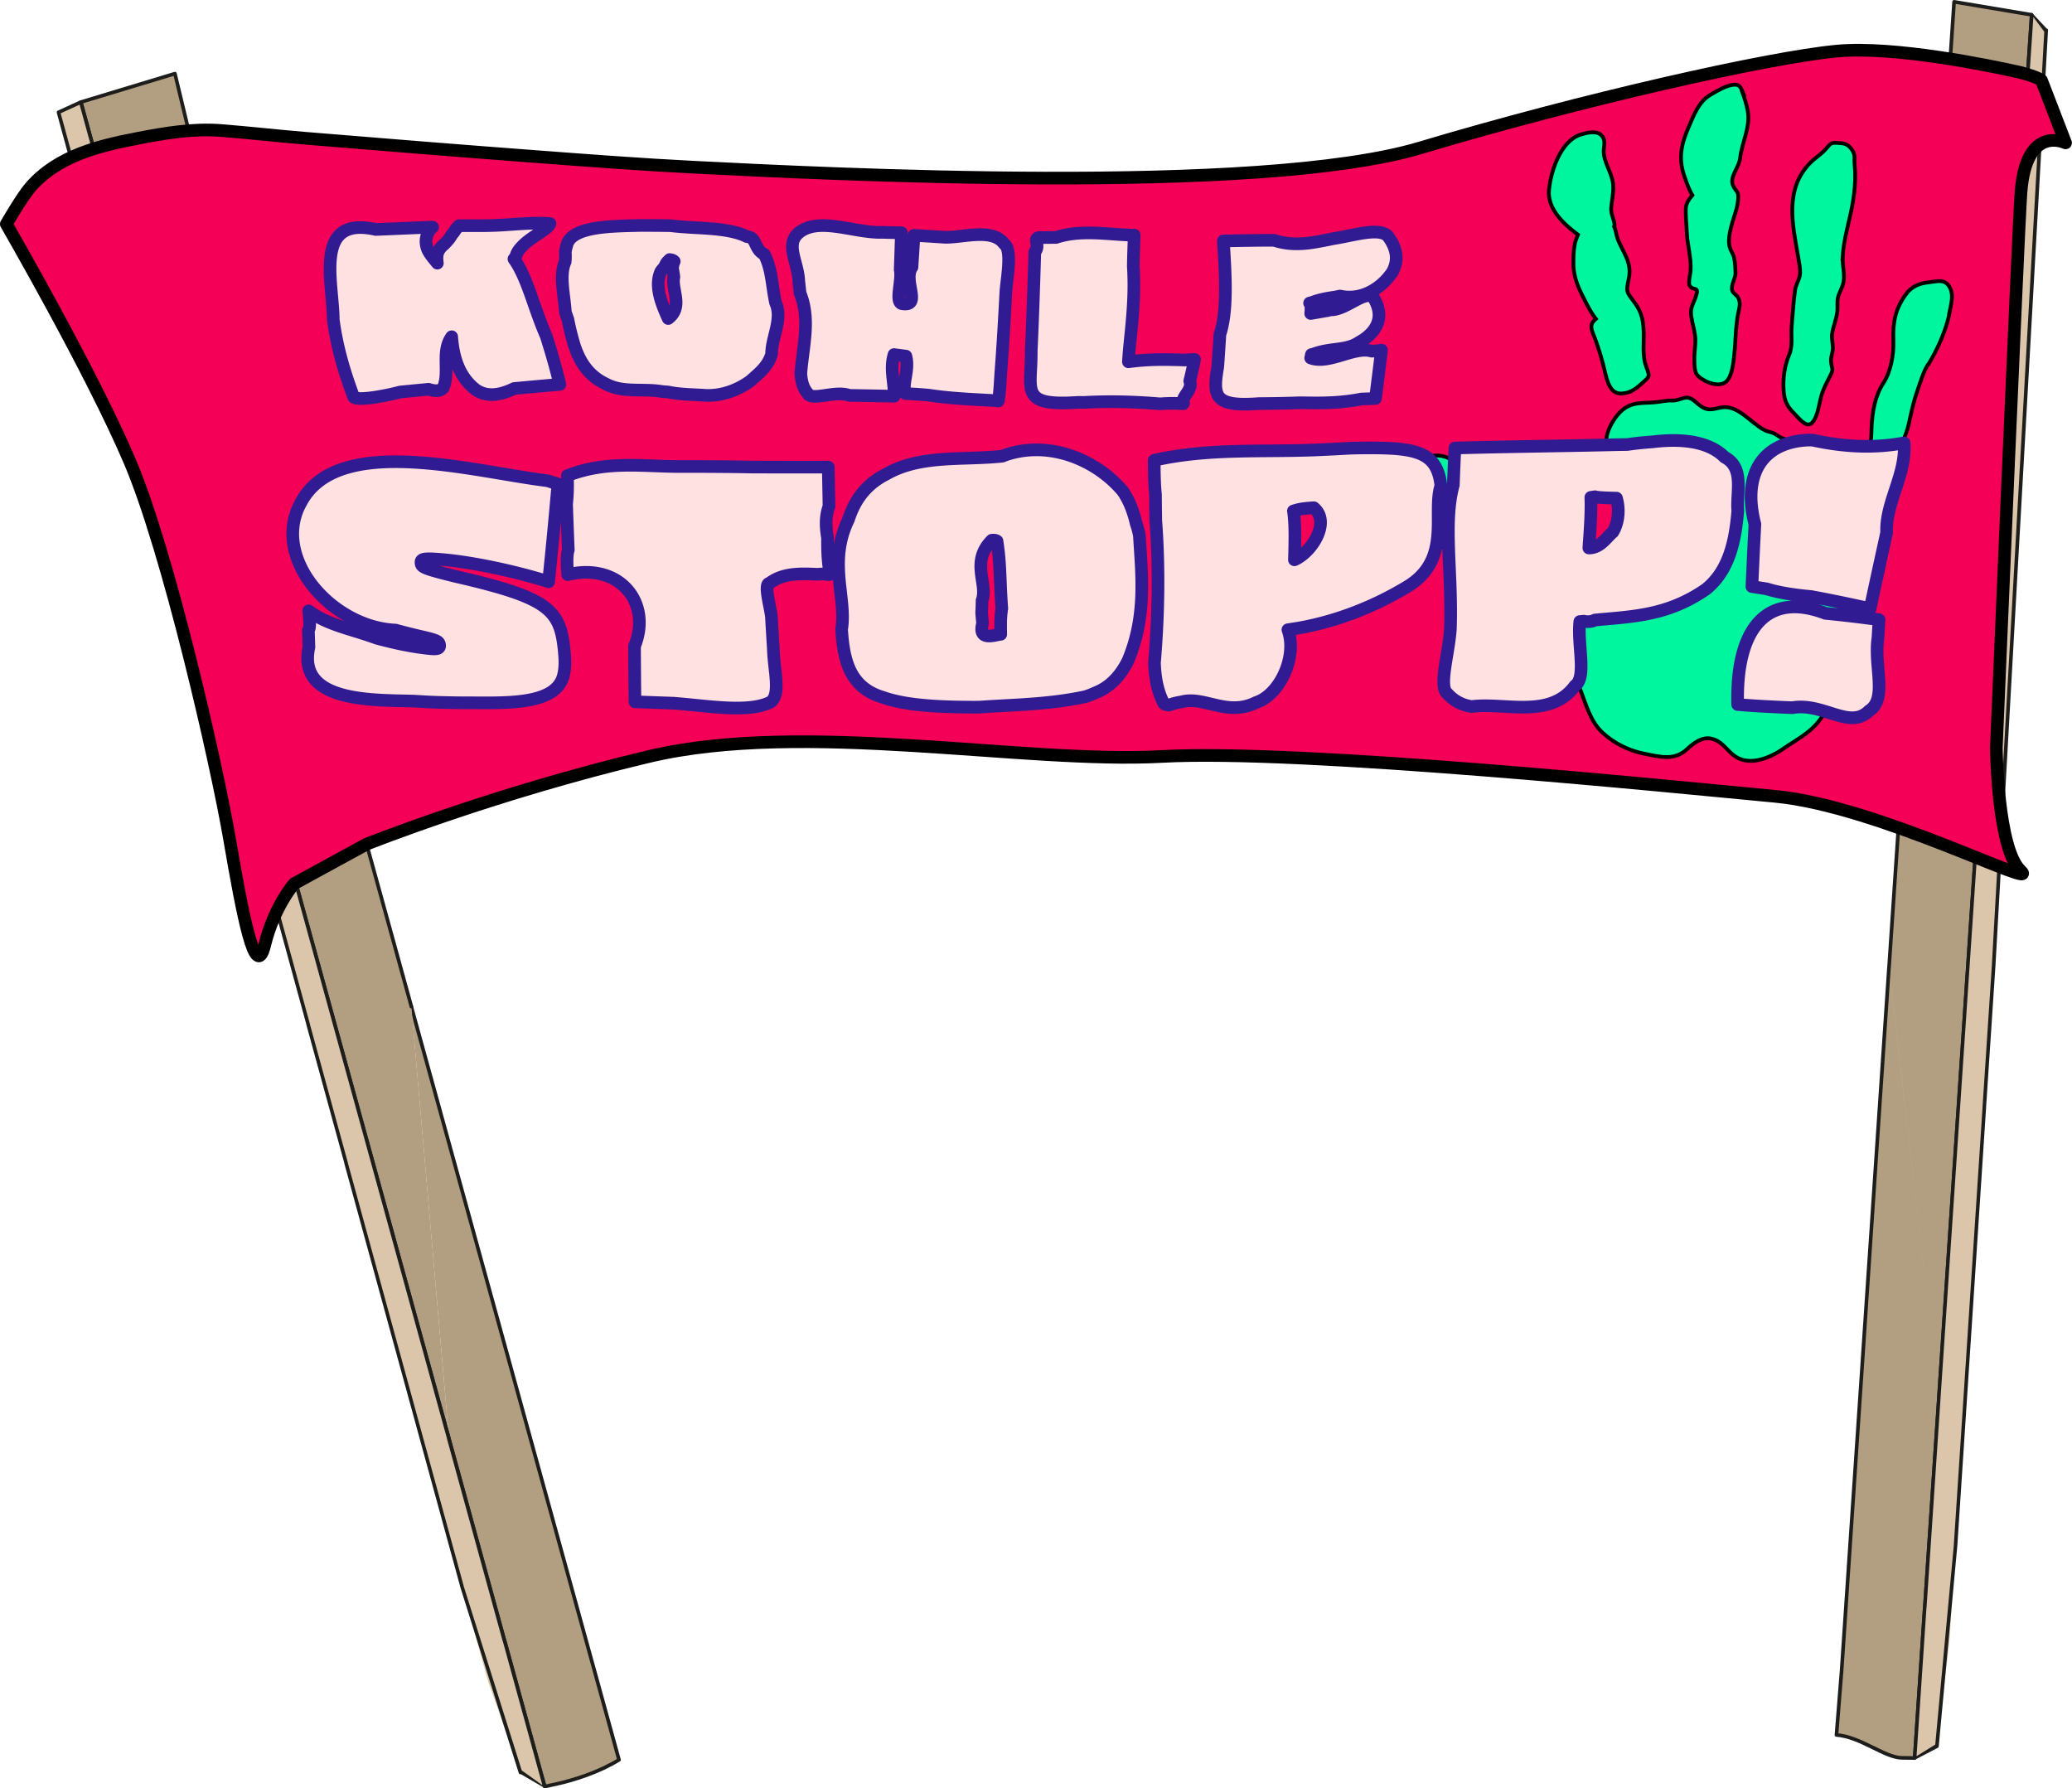 <svg id="Ebene_2" data-name="Ebene 2" xmlns="http://www.w3.org/2000/svg" viewBox="0 0 400 345.19"><defs><style>.cls-1{fill:none}.cls-1,.cls-2{stroke-miterlimit:10;stroke-width:.73px;stroke:#000}.cls-4{fill:#ffe1e1;stroke:#311b92;stroke-width:2.44px}.cls-4,.cls-5{stroke-linecap:round;stroke-linejoin:round}.cls-6{fill:#dbc6ab}.cls-5{fill:#b29e80;stroke:#1d1d1b;stroke-width:.7px}.cls-2{fill:#00f59f}.cls-7{fill:#1d1d1b}</style></defs><g id="kopien"><g id="transp"><g id="leiste1"><path class="cls-5" d="M86.69 277.76h0l7.41 26.95 3.28 11.92h.01l7.76 28.21c.94-.2 1.76-.37 2.43-.53 3.29-.74 8.07-2.25 11.92-4.63l-3.9-14.16-1.46-5.28-34.73-125.93"/><path class="cls-5" d="m86.69 277.76-22.28-80.83v-.01l-7.26-26.36v-.01L15.6 19.71l18.17-5.5 17.37 72.2v.03l6.06 27.26 22.22 80.59v.02"/><path class="cls-6" d="m105.16 344.84-4.68-2.71-6.34-17.84-2.43-8.88-2.56-9.32v-.01l-22.34-81.61v-.01l-7.35-26.8v-.03L11.29 21.67l4.31-1.96 41.55 150.84v.01l7.26 26.36v.01l22.28 80.83v.01l7.41 26.94 3.28 11.92h.02l7.76 28.21z"/><path class="cls-7" d="M100.48 342.47c-.16 0-.29-.1-.34-.26l-11.33-36.03s-.01-.06-.01-.09l-22.33-81.53s-.01-.06-.01-.09l-7.33-26.72s-.01-.06-.01-.09L10.96 21.77c-.04-.16.04-.34.19-.41l4.31-1.97a.349.349 0 0 1 .48.22l41.55 150.84s.01.06.01.09l29.52 107.12s.01.06.01.09l10.66 38.69s.03.05.04.08l7.76 28.21c.03.1.01.2-.04.28-.05.08-.14.14-.23.16l-4.68-2.72h-.06ZM11.71 21.87 59.8 197.54s.01.06.01.09l7.33 26.74s.01.06.01.09l22.33 81.53s.01.06.01.09l11.23 35.65 3.99 2.84-7.64-27.76s-.03-.05-.04-.08l-10.7-38.86s-.01-.06-.01-.09L56.8 170.66s-.01-.06-.01-.09L15.37 20.2l-3.67 1.67Z"/></g><g id="leiste1-2" data-name="leiste1"><path class="cls-5" d="M374.29 269.91h0l-1.87 27.89-.83 12.33h-.01l-1.95 29.2c-.97 0-1.8-.01-2.49-.03-3.37-.07-7.9-4.06-12.61-4.42l.99-12.38.37-5.46 8.78-130.34M374.29 269.91l5.62-83.65v-.01l1.83-27.28v-.01l10.48-156.1L377.24.35l-5.15 76.39v.03l-1.79 26.5-5.62 83.41v.01"/><path class="cls-6" d="m369.64 339.33 4.31-2.24 2.37-20.1.6-9.19.63-9.64v-.01l5.54-84.43v-.01l1.82-27.73-.01-.03L395.02 5.84l-2.8-2.98-10.48 156.1v.01l-1.83 27.28v.01l-5.62 83.65v.01l-1.86 27.88-.83 12.34h-.01l-1.95 29.19z"/><path class="cls-7" d="m373.96 337.43-4.31 2.25c-.1 0-.19-.04-.26-.11a.37.37 0 0 1-.1-.26l1.95-29.2s0-.06.02-.09l2.69-40.04v-.09l7.46-110.86v-.09L391.87 2.83c0-.1.06-.2.14-.26.08-.06.19-.08.29-.06l2.8 2.99c.17.04.28.19.27.36L385.25 185.9v.09l-1.83 27.65v.09l-5.54 84.35v.09l-3.61 38.92c-.01.16-.13.29-.28.32h-.06ZM392.54 3.29 382.08 158.9v.09l-7.46 110.86v.09l-2.69 40.21s0 .06-.02.09l-1.92 28.73 3.61-2.23 3.59-38.53v-.09l5.54-84.35v-.09l1.82-27.66v-.09l10.1-179.81-2.11-2.83Z"/></g><path d="M11.53 31.53c.75-.43 1.53-.83 2.31-1.19 4.06-1.86 8.47-2.81 12.85-3.66 5.25-1.01 10.61-1.91 15.97-1.49 5.44.43 10.88 1.05 16.32 1.5 14.94 1.23 29.88 2.44 44.83 3.56 10.07.76 20.15 1.52 30.24 2.03 24.92 1.25 109.01 5.59 140.16-3.74 31.15-9.33 67.2-17.43 80.32-18.67 11.18-1.06 29.88 2.85 35.14 4.03.93.21 3.7 1 4.44 1.6l4.65 12.08s-7.63-3.74-8.61 9.57c-.54 7.35-4.76 107.22-4.76 107.22s.21 19.48 4.67 23.66-27.41-12.45-47.34-14.32c-19.93-1.87-91.57-9.17-118.36-7.7-26.79 1.47-69.15-7.08-99.05 0-29.9 7.08-54.57 16.94-54.57 16.94l-13.97 7.63s-3.86 4.4-5.66 11.82c-1.8 7.42-4.29-5.93-6.79-20.43-2.49-14.5-11.84-55.59-19.31-73.03-7.42-17.39-23.7-45.52-23.79-45.7 0 0 2.92-5.03 4.46-6.88 1.62-1.96 3.65-3.56 5.85-4.83Z" style="fill:#f50057;stroke-width:2.44px;stroke-linecap:round;stroke-linejoin:round;stroke:#000"/><g id="hand"><path class="cls-2" d="M317.08 73.91c-1.29 1.14-2.19 1.9-3.94 2.04-2.06.17-2.77-1.87-3.26-3.98-.54-2.34-1.13-4.35-1.94-6.56-.6-1.63-1.34-2.65.14-3.85-.72-.92-1.26-1.9-1.85-3.03-1.22-2.38-2.44-4.6-2.47-7.46-.02-1.34 0-2.67.25-3.97.12-.61.38-1.2.61-1.8-2.53-1.88-5.93-4.87-5.59-8.6.35-3.81 2.33-9.45 5.99-10.68 1.01-.34 2.9-.82 3.85-.14 1.17.84.8 2 .73 3.15-.13 2.2 1.7 4.37 1.83 6.77.08 1.51-.26 2.83-.39 4.32-.12 1.29.75 2.54.64 3.55l-.07.07c.35.7.41 1.69.71 2.45.99 2.53 2.66 4.31 2.18 7.24-.4 2.42-.83 2.54.66 4.44 1.61 2.06 2.06 3.46 2.15 6.15.08 2.21-.3 4.59.47 6.69.75 2.01.72 1.93-.69 3.17Z"/><path class="cls-1" d="M336.83 18.69c-.2-.35-.33-.69-.45-.98"/><path class="cls-2" d="M335.94 30.47c-.24 2.05-2.26 3.74-1.27 5.57.56 1.02.94.83.89 2.2-.06 1.67-.67 3.13-1.13 4.72-.4 1.39-.86 3.14-.55 4.58.2.92.72 1.39.91 2.31.16.8.23 2.01.25 2.82.03 1.09-.98 2.42-.62 3.46.19.54.96.84 1.22 1.49.43 1.05.13 1.79-.09 2.89-.52 2.66-.47 5.33-.76 8.05-.16 1.46-.41 4.24-1.67 5.2-1.08.83-2.97.32-4.13-.35-1.8-1.04-1.8-1.55-1.89-3.63-.06-1.36.18-2.78.19-4.09.01-1.47-.57-3.11-.79-4.61-.25-1.73.38-2.36.89-3.86.72-2.09-.48-.98-1.19-2.05-.35-.53.13-2.28.17-2.95.14-2.62-.65-4.92-.74-7.48-.05-1.44-.26-3.25-.17-4.64.06-.87.62-1.69 1.25-2.42-.71-1.17-1.19-2.64-1.52-3.59-1.2-3.41-.68-6.14.74-9.41 1.06-2.44 1.98-5.04 4.27-6.38 1.28-.75 2.79-1.67 4.22-1.91 1.35-.23 1.58.36 1.97 1.3l-.06.03c.42 1.1.83 2.39 1.05 3.57.62 3.19-1.07 6.06-1.44 9.16ZM355.73 49.69c-.09 1.62.48 3.18.14 4.84-.22 1.08-.84 1.93-1.07 2.99-.17.81-.02 1.61-.09 2.43-.12 1.58-.84 3.04-1.03 4.57-.12.97.23 2.04.14 2.96-.12 1.14-.48 1.53-.3 2.66.19 1.18.44 1.14-.15 2.3-.68 1.36-1.35 2.5-1.77 4-.36 1.3-.53 2.74-1.05 3.98-1.11 2.62-2.34 1.32-3.59.02-1.59-1.66-2.42-2.45-2.62-4.89-.2-2.48.16-4.96 1.09-7.17.7-1.67.29-3.5.45-5.39.19-2.28.34-4.62.64-6.89.17-1.32.94-2.15.99-3.41.04-.79-.21-2.17-.35-2.97-1.1-6.35-2.76-13.33 2.44-18.42.97-.95 2.06-1.57 2.95-2.62.93-1.1.98-1.16 2.29-1.09 1.08.06 1.83.14 2.63 1.23.44.6.55 1.13.54 1.67v.05c0 .08 0 .17-.01.26-.02.81.11 1.61.14 2.56.05 1.71-.12 3.57-.38 5.26-.58 3.81-1.83 7.16-2.05 11.08Z"/><path class="cls-2" d="M376.39 60.32c-.71 3.52-2.36 7.08-4.03 9.88-.86.86-1.9 4.36-2.24 5.32-.76 2.15-1.15 4.15-1.64 6.35-.47 2.1-1.58 4.19-2.29 6.22-.6 1.72-.34 3.69-.99 5.36-.59 1.52-1.55 2.64-1.7 4.35-.06.65.16 1.14-.03 1.74-.11.35-.59.79-.75 1.15-.43.95-.23 1.09-.14 2.07.1.99.13.72-.13 1.63-.29 1.01-.8 1.87-.99 2.89-.28 1.53 0 2.51-.89 3.82-1.68 2.48-3.65 2.82-2.78 6.22.34 1.34.29 2.64.2 3.99-.74 1.34-.92 2.91-1.6 4.33-.85 1.79-1.69 3.85-2.21 5.79-.78 2.9-1.17 5.38-3.02 7.73-1.92 2.45-4.28 3.54-6.74 5.26-2.81 1.97-7.02 3.71-9.95 1.2-1.41-1.21-2.21-2.65-4.17-3.06-1.67-.35-3.33.83-4.59 2.02-2.49 2.34-5.29 1.49-8.33.89-2.88-.56-5.81-1.99-8.05-4.09-2.31-2.17-3.11-5.3-4.23-8.22-.71-1.83-2-3.43-3.09-5.08-.77-1.16-1.37-1.71-2.49-2.38-.48-.29-1.7-.93-2.03-1.41-.39-.58-.12-1.67-.14-2.3-.04-1.04-.39-1.88-.52-2.87l-.05-.02c.73-2.59 2.94-4.61 2.75-7.62 1.84.79 4.31-1.26 5.06-2.97.68-1.55-.12-2.38 1.43-3.19 1.44-.75 3.05-.61 4.54-1.09 1.31-.42 2.57-1.2 3.26-2.3.37-.59.34-1.3 1.16-1.67.45-.2 1.44.11 2.06-.19 2.06-1 2.07-2.81.35-4.28-.98-.83-2.5-.9-3.35-1.73-.89-.85-1.21-3.1-1.62-4.25-.25-.7-.32-1.42-.78-2.06-.41-.57-1.2-.93-1.41-1.69-.63-2.17 1.18-5.18 2.55-6.53 2.23-2.22 4.51-1.58 7.26-1.94 1.08-.14 1.79-.33 2.84-.28 1.01.04 1.8-.51 2.68-.56 1.13-.06 1.94 1.09 2.81 1.67 1.37.91 2.11.6 3.85.24 3.22-.65 5.69 2.93 8.43 4.36.76.4 1.44.31 2.27.9.99.7 1.37.75 2.48 1.12 1.37.46 3.38 1.77 4.42 2.77 1.06 1.03.36 2.54 1.17 3.69.68.96 2.21 1.19 3.02 2.25.38.49.67.84.95 1.11l.32-.08c.5.52 1.65.19 2.13-.26.78-.73.68-2.25.7-3.27.04-2.03 1.3-2.77 2.31-4.37.93-1.45.81-2.54.88-4.21.12-3.07.64-6.21 2.3-8.76 1.45-2.24 2.01-5.5 1.92-8.23-.12-3.5.34-6.01 2.41-8.87 1.14-1.58 2.62-2.12 4.41-2.32 1.74-.19 3.24-.78 4.16 1.17.67 1.42.14 3.16-.17 4.67Z"/><path class="cls-1" d="m372.36 70.2-.16.26M372.37 70.19h-.01M355.12 94.96s-.08-.07-.12-.11"/><path class="cls-2" d="M297.79 114.84c-1.49 2.51-4.86 1.48-6.82.14-1.46-.99-2.6-2.39-4.19-3.22-1.02-.54-2.86-.58-3.71-1.21-1.23-.92-.38-2.62-1.5-3.58-1.02-.88-1.77-.04-2.73-1.12-1.02-1.14-.57-2.64-1.62-3.67-1.56-1.55-3.48-1.59-4.41-3.96-.54-1.37-.43-3.76-.24-5.2.33-2.42 1.22-4.25 3.48-4.9 3.3-.95 5.95 1.63 7.87 4.35 2.33 3.3 2.73 7.28 5.8 10.06 2.12 1.91 5.95 2.41 6.38 4.02 2.95.56 2.94 6.19 1.69 8.31Z"/></g><path class="cls-4" d="M105.9 112.28c-6.62-2.06-14.76-3.79-20.6-4.28-3.45-.29-4.09-.16-4.02.66.08.8.5 1.08 6.74 2.61 18.01 4.15 20.17 6.37 20.92 14.52.14 1.47.16 2.69 0 3.73-.04.26-.09.5-.14.74-1.37 6.03-11.39 5.38-19.31 5.39h-.7c-1.18-.01-2.42-.04-3.74-.07-1.22-.03-2.5-.09-3.82-.17-.44-.03-.88-.05-1.33-.08-8.17-.23-22.55.24-20.26-10.41-.01-.42-.03-.84-.04-1.25-.01-.41-.03-.82-.04-1.21l-.03-.77c.45-.61.19-2.72.06-3.78 3.66 2.74 8.18 3.46 13.12 5.27.46.13.93.25 1.4.37 3.24.83 6.37 1.41 9.02 1.66 1.44.13 1.8-.1 1.73-.71-.09-.78-.76-1-4.02-1.74-1.34-.32-2.59-.63-3.78-.95-.24-.06-.47-.13-.7-.19-11.93-.51-23.5-13.2-18.75-23.66.17-.37.35-.72.54-1.06 7.18-13.32 32.98-5.88 47.5-4.12.34.1.69.21 1.03.32.34.11.68.22 1.03.33-.62 7.02-1.22 13.3-1.81 18.86ZM160.11 110.91c-1.36-.14-1.36-.14-2.28-.06-.39-.02-.8-.03-1.2-.05-2.82-.1-5.78 0-8.1 1.79-1.14.1.22 4.66.4 6.5.01.25.03.51.04.77.09 1.55.18 3.14.28 4.68.02.27.03.53.05.8.09 4 1.52 8.83-.6 10.21-4.3 2.12-12.21.66-18.7.18-.28 0-.56-.02-.83-.03-3.8-.13-6.6-.24-6.59-.24 0 .02-.05-4.03-.08-9.94v-.8c3.38-8.28-2.77-16.21-12.91-13.81-.09-1.2-.26-3.72.12-4.75-.01-.31-.03-.63-.04-.96-.08-2.07-.18-4.53-.26-6.91-.01-.34-.02-.68-.04-1.01.32-2.44.16-5.47.16-5.47 7.93-3.09 14.96-1.65 22.92-1.77h1.26c3.77.01 7.51.03 11.52.11h.91c7.82.03 13.76.01 13.76.01s.05 2.93.12 6.48c0 .35.01.72.02 1.08-.64 1.74-.63 3.38-.45 4.98.05.4.11.8.17 1.19-.04 1.91.05 4.39.33 5.94.01.67.02 1.05.02 1.05ZM187.55 136.49h-.8c-6.85-.04-11.76-.51-15.3-1.56-.34-.1-.68-.21-1-.33-5.94-1.75-7.41-6.39-7.89-11.92-.03-.39-.07-.79-.09-1.18 1.01-6.13-2.68-12.95 1.32-21.2.12-.37.25-.72.38-1.07 1.21-3.13 3.09-5.46 5.86-7.13.31-.19.63-.36.96-.53 6.67-3.87 14.81-2.69 22.51-3.52.42-.17.85-.32 1.27-.45 8.11-2.42 16.79 1.12 21.92 7.13.2.28.39.57.57.88.73 1.22 1.31 2.62 1.77 4.24.11.4.22.82.32 1.26.13.37.25.74.35 1.12.1.38.18.76.26 1.15.41 7.3 1.46 15.38-2.17 24.07-.19.4-.4.78-.62 1.16-1.32 2.25-3.12 4.06-5.48 5.02-.35.16-.72.32-1.1.47-.34.14-.7.26-1.07.38-7.18 1.53-13.87 1.54-20.41 2.01-.24 0-.48.01-1.54.02Zm3.93-32.22c-4.2 4.19-.7 8.45-1.89 11.63 0 .27-.01.54-.02.8-.01.52-.03 1.02-.06 1.49.01.26.03.5.05.74l.06.66c.02.25.05.48.08.7-1 3.6 2.36 2.23 3.49 2.14-.03-1.81-.04-2.87.1-4.17.03-.26.06-.53.11-.81-.06-.82-.11-1.61-.15-2.36l-.06-1.11c-.16-3.77-.19-6.08-.72-9.55-.26-.17-.58-.2-.98-.15ZM248.63 121.55c1.89 5.25-1.64 12.62-6.13 14.04-5.62 2.8-10.02-1.31-14.41-.11-.4.06-.81.14-1.2.24-.4.1-.8.22-1.19.37-.48-.01-.84-.11-1.05-.35-1.03-1.98-1.51-4.15-1.7-6.43-.04-.45-.06-.92-.08-1.38.81-9.47.91-18.78.25-27.54 0-.37-.01-.74-.01-1.09-.02-1.08-.03-2.11-.04-3.07v-.73c-.28-2.51-.24-6.66-.24-6.66 10.43-2.37 20.84-1.56 31.32-2l1.32-.06c1.75-.08 3.5-.17 5.23-.27.32 0 .63-.02.94-.03 10.82-.15 15.52.24 16.45 6.7.03.19.05.38.07.57-1.75 5.37 2.31 14.44-6.83 19.69-.38.23-.75.44-1.14.66-5.72 3.27-11.92 5.6-17.99 6.84-.43.09-.85.17-1.28.25-.37.06-.74.12-1.12.18-.38.06-.76.12-1.15.18Zm1.07-22.92c.39 2.7.29 5.95.19 9.42 3.43-1.49 7.05-7.33 3.73-10.05-1.14.08-2.29.17-3.13.4-.25.07-.52.14-.8.23ZM304.99 119.98c-.52 4.4 1.39 10.74-.93 12.37-4.79 6.51-13.55 3.18-19.97 4.03-.35-.06-.69-.13-1.03-.22-1.35-.38-2.58-1.1-3.65-2.3-1.63-1.22.04-6.86.51-11.56.03-.31.06-.63.08-.93.38-11.08-1.44-20.38.57-27.77.01-.39.03-.76.04-1.12.15-3.91.26-5.97.26-6 0 0 .8-.02 2.17-.06l1.13-.03c9.24-.23 18.5-.33 27.22-.54l1.33-.03c.5 0 .99-.01 1.44-.02 1.14-.17 2.36-.31 3.62-.42.42-.04.84-.07 1.27-.1 5.84-.71 10.33.05 13.16 2.31.26.21.5.43.73.66 3.91 2.05 2.22 6.78 2.54 10.35-.03.35-.06.72-.1 1.09-.56 5.73-1.96 10.25-5.26 13.36-.25.24-.52.47-.8.7-6.81 4.69-12.89 5.19-20.06 5.8-.45.04-.9.08-1.36.13q-.95.48-2.14.22c-.25.02-.51.05-.77.07ZM307.11 96c.1 2.69-.09 5.58-.31 8.72-.03.35-.05.7-.07 1.05 2.27.03 3.58-2.27 4.62-3.05.21-.36.4-.73.54-1.11.72-1.91.61-3.99.17-5.46-1.15-.03-3.44-.06-4.15-.27-.25.04-.51.08-.78.13ZM361.03 117.49s-5.08-1.16-10.46-2.17c-.31-.06-.63-.12-.95-.18-2.56-.22-5.96-.66-8.53-1.47-.44-.07-.84-.13-1.19-.19-1.06-.16-1.69-.26-1.69-.26s.24-5.53.53-11.16c.01-.3.03-.59.04-.89-2.43-9.45 1.31-15.58 9.76-16.2.44-.03.9-.03 1.37-.02 5.98 1.3 11.75 1.63 17.67.54.49 6.04-3.62 11.55-3.36 17.28-.07.31-.14.62-.2.93-1.56 7.06-2.99 13.76-2.99 13.77Zm-25.57 18.49c-.38-15.1 5.93-21.81 16.95-17.59l.9.09c5.05.51 9.44 1.13 9.44 1.13l-.13 2.14c-.03.44-.05.92-.09 1.45-.79 5.4 1.9 11.75-1.71 14-3.73 3.75-8.8-1.65-14.82-.6-.41-.02-.83-.04-1.24-.05-2.91-.13-5.92-.28-8.57-.5-.46-.04-.72-.06-.72-.06ZM99.23 50.01c2.61 3.65 3.74 9.2 6.21 14.84.14.44.28.88.42 1.34.42 1.36.84 2.78 1.25 4.26.2.74.38 1.41.52 1.96.29 1.12.46 1.79.46 1.79s-3.71.31-7.73.69c-.37.03-.73.07-1.1.1-2.68 1.31-4.92 1.53-6.73.63a5.38 5.38 0 0 1-.66-.38c-3.39-2.58-4.41-6.6-4.67-10.24-2.09 2.91-.31 6.74-1.63 9.86-.24.29-.58.48-1.04.53-.46.06-1.05-.02-1.8-.25-.56.05-1.16.11-1.79.17-.63.06-1.29.12-1.95.19-.57.05-1.15.11-1.74.17-2.93.78-8.14 1.74-8.97.97-1.78-4.71-3.05-9.11-3.77-13.73-.06-.38-.11-.77-.17-1.15-.03-7.24-3.93-20.19 8.2-17.47.35-.01.69-.03 1.03-.04 3.42-.14 6.68-.29 9.94-.41-.21.16-.38.34-.53.53-.15.19-.26.39-.35.6a3.67 3.67 0 0 0-.35 2.19c.02.15.05.29.09.44.24 1.04 1.15 2.08 2.06 3.19-.13-1.2-.26-2.36 1.33-3.64.11-.12.22-.23.33-.35.44-.47.85-.94 1.08-1.43.15-.18.29-.35.42-.52.12-.17.24-.34.33-.51.42-.49.7-.77.7-.78h4.6c.55 0 1.09-.02 1.63-.03 3.54-.08 7.35-.65 11.32-.38-.55 1.44-4.3 2.67-6.12 5.29-.11.17-.21.36-.3.55-.08.19-.15.4-.21.62l-.32.37ZM128.11 75.62c-3.98-.74-7.71.33-11.17-1.52-.33-.16-.64-.32-.94-.5-2.09-1.23-3.53-3.03-4.54-5.38-.21-.49-.4-.99-.58-1.53-.41-1.36-.74-2.65-1.01-3.88-.09-.41-.17-.81-.25-1.21-.19-.48-.34-.94-.48-1.38-.2-3.3-1.21-7.1-.03-9.7.03-.31.05-.61.05-.91 0-.3 0-.6-.03-.9a6.95 6.95 0 0 1 .28-1.31c.8-3.74 8.55-3.74 14.05-3.88h1.16c1.24 0 2.57 0 3.99.03.29 0 .57 0 .87.01 4.64.61 10.12.23 14.08 1.82.21.09.41.18.61.28 2.02.17 1.31 2.36 3.37 3.43.09.18.19.36.27.55 1.15 2.56 1.24 5.4 1.78 8.15.04.21.09.42.13.63 1.44 3.17-.79 6.77-.75 9.88-.07.25-.15.48-.24.7-.81 2.02-2.43 3.23-3.84 4.51-.3.22-.61.43-.93.63-2.2 1.38-4.67 2.15-7.07 2.18-.38 0-.75 0-1.12-.04-2.51-.14-4.78-.18-6.81-.62l-.83-.06Zm1.17-25.52c-.24.22-.46.45-.64.69-.15.27-.28.55-.4.83-.26.24-.48.5-.66.77-1.14 2.46-.23 5.55 1.42 9.09.18-.14.35-.29.5-.44 2.19-2.25.1-5.31.59-7.56-.03-.29-.07-.58-.12-.85-.04-.28-.09-.54-.14-.8.01-.24.04-.48.1-.71.05-.23.13-.46.23-.67-.21-.22-.5-.31-.88-.34ZM192.74 77.36c-4.34-.26-8.88-.39-13.5-1.09-.15-.01-.3-.03-.45-.04-1.72-.15-3.24-.22-3.99-.26-.74-1.96.81-4.42.08-7.23l-2.29-.3c-.78 2.68-.04 4.82.05 7.63-.01.26-.02.41-.02.41s-3.81-.08-7.85-.15c-.27 0-.54 0-.81-.01-2.78-1.04-7.3 1.22-8.07-.44-.72-.81-1.07-1.87-1.22-3.06-.03-.24-.05-.48-.07-.73.42-5.38 1.9-10.46-.14-15.49-.02-.21-.05-.43-.07-.64s-.05-.43-.07-.64l-.06-.54-.06-.54c-.13-3.53-2.53-6.85-.23-9.09 3.08-2.92 8.61-1.09 13.23-.5.13.02.26.03.39.05.91.11 1.8.17 2.65.15.45 0 .86.02 1.25.03l2.53.05-.22 6.61c0 .17-.01.35-.02.52.45 2.07-1.12 6.36.42 6.57 3.86.58.04-4.5 1.86-7.08l.03-.52c.19-2.92.36-5.61.36-5.61s2.43.15 5.52.35l.49.03c3.57.06 9.1-1.82 11.38 1.25 1.54 1.09.65 5.95.35 9.11 0 .18-.02.37-.03.55-.29 5.66-.66 11.55-.95 15.22 0 .11-.02.21-.02.32-.11 1.65-.2 3.69-.45 5.05v.09ZM228.42 77.93a27.42 27.42 0 0 0-4.44.02l-.72-.06c-4.99-.38-9.35-.47-14.11-.21-.16 0-.31 0-.46-.01-.17 0-.34-.01-.5-.01-11.55.8-9.01-2.34-9.11-9.92 0-.14.01-.28.02-.43.25-5.35.51-13.13.65-17.88 0-.27.02-.53.02-.78 1.12-1.35-.42-2.46.79-2.8h.52c.61 0 1.44-.01 2.38-.02h.41c4.94-1.63 10.39-.49 15.09-.44-.06 1.76-.13 3.45-.16 5.03 0 .31-.01.63-.02.93.46 7.16-.61 13.28-.91 17.98l-.03.5.72-.09c.24-.03.47-.05.7-.08 3.24-.33 6.02-.29 9.42-.17.13 0 .25-.02.37-.02l1.56-.1s-.38 1.98-.84 3.82l-.09.35c.66 1.83-1.78 3.09-1.19 4.24-.05.1-.07.15-.07.15ZM252.82 58.5c.35.38.28 1.21.21 2.01.77-.13 2.32-.4 3.29-.57.16-.04.32-.09.48-.14 3.1.18 7.36-4.58 8.59-1.92 1.85 3.37.37 6.04-2.33 7.78-.21.13-.42.26-.64.38-2.56 1.73-5.48 1.02-8.89 2.32-.23.05-.36.08-.36.08l-.14.66c3.54 1.31 8.42-2.31 11.78-1.32.22-.01.43-.02.65-.04.43-.03.84-.08 1.24-.16a1587.587 1587.587 0 0 1-1.17 9.34l-2.11.08c-.19 0-.39.01-.6.02-4.01.79-7.52.79-11.11.73-.22 0-.45 0-.67-.01-2.39.08-4.81.14-7.23.15h-.66c-8.78.68-9.03-1.36-8.07-7.04 0-.13.02-.25.03-.38.12-1.55.23-3.37.36-5.36 0-.19.02-.37.03-.55 1.49-4.48 1.12-11.11.67-18.06 3.05-.05 6.09-.11 9.14-.12h.65c3.9 1.28 7.39.49 10.85-.2.23-.05.46-.09.69-.14 3.7-.54 9.34-2.43 10.66-.14 1.55 2.25 1.72 4.25.88 6.12-.09.19-.18.37-.28.55-2.44 3.55-6.37 5.42-10.05 4.57l-.44.09c-.17.04-.34.07-.51.11-1.41.19-2.96.45-4.54 1.06-.25.06-.39.09-.38.09Z"/></g></g></svg>